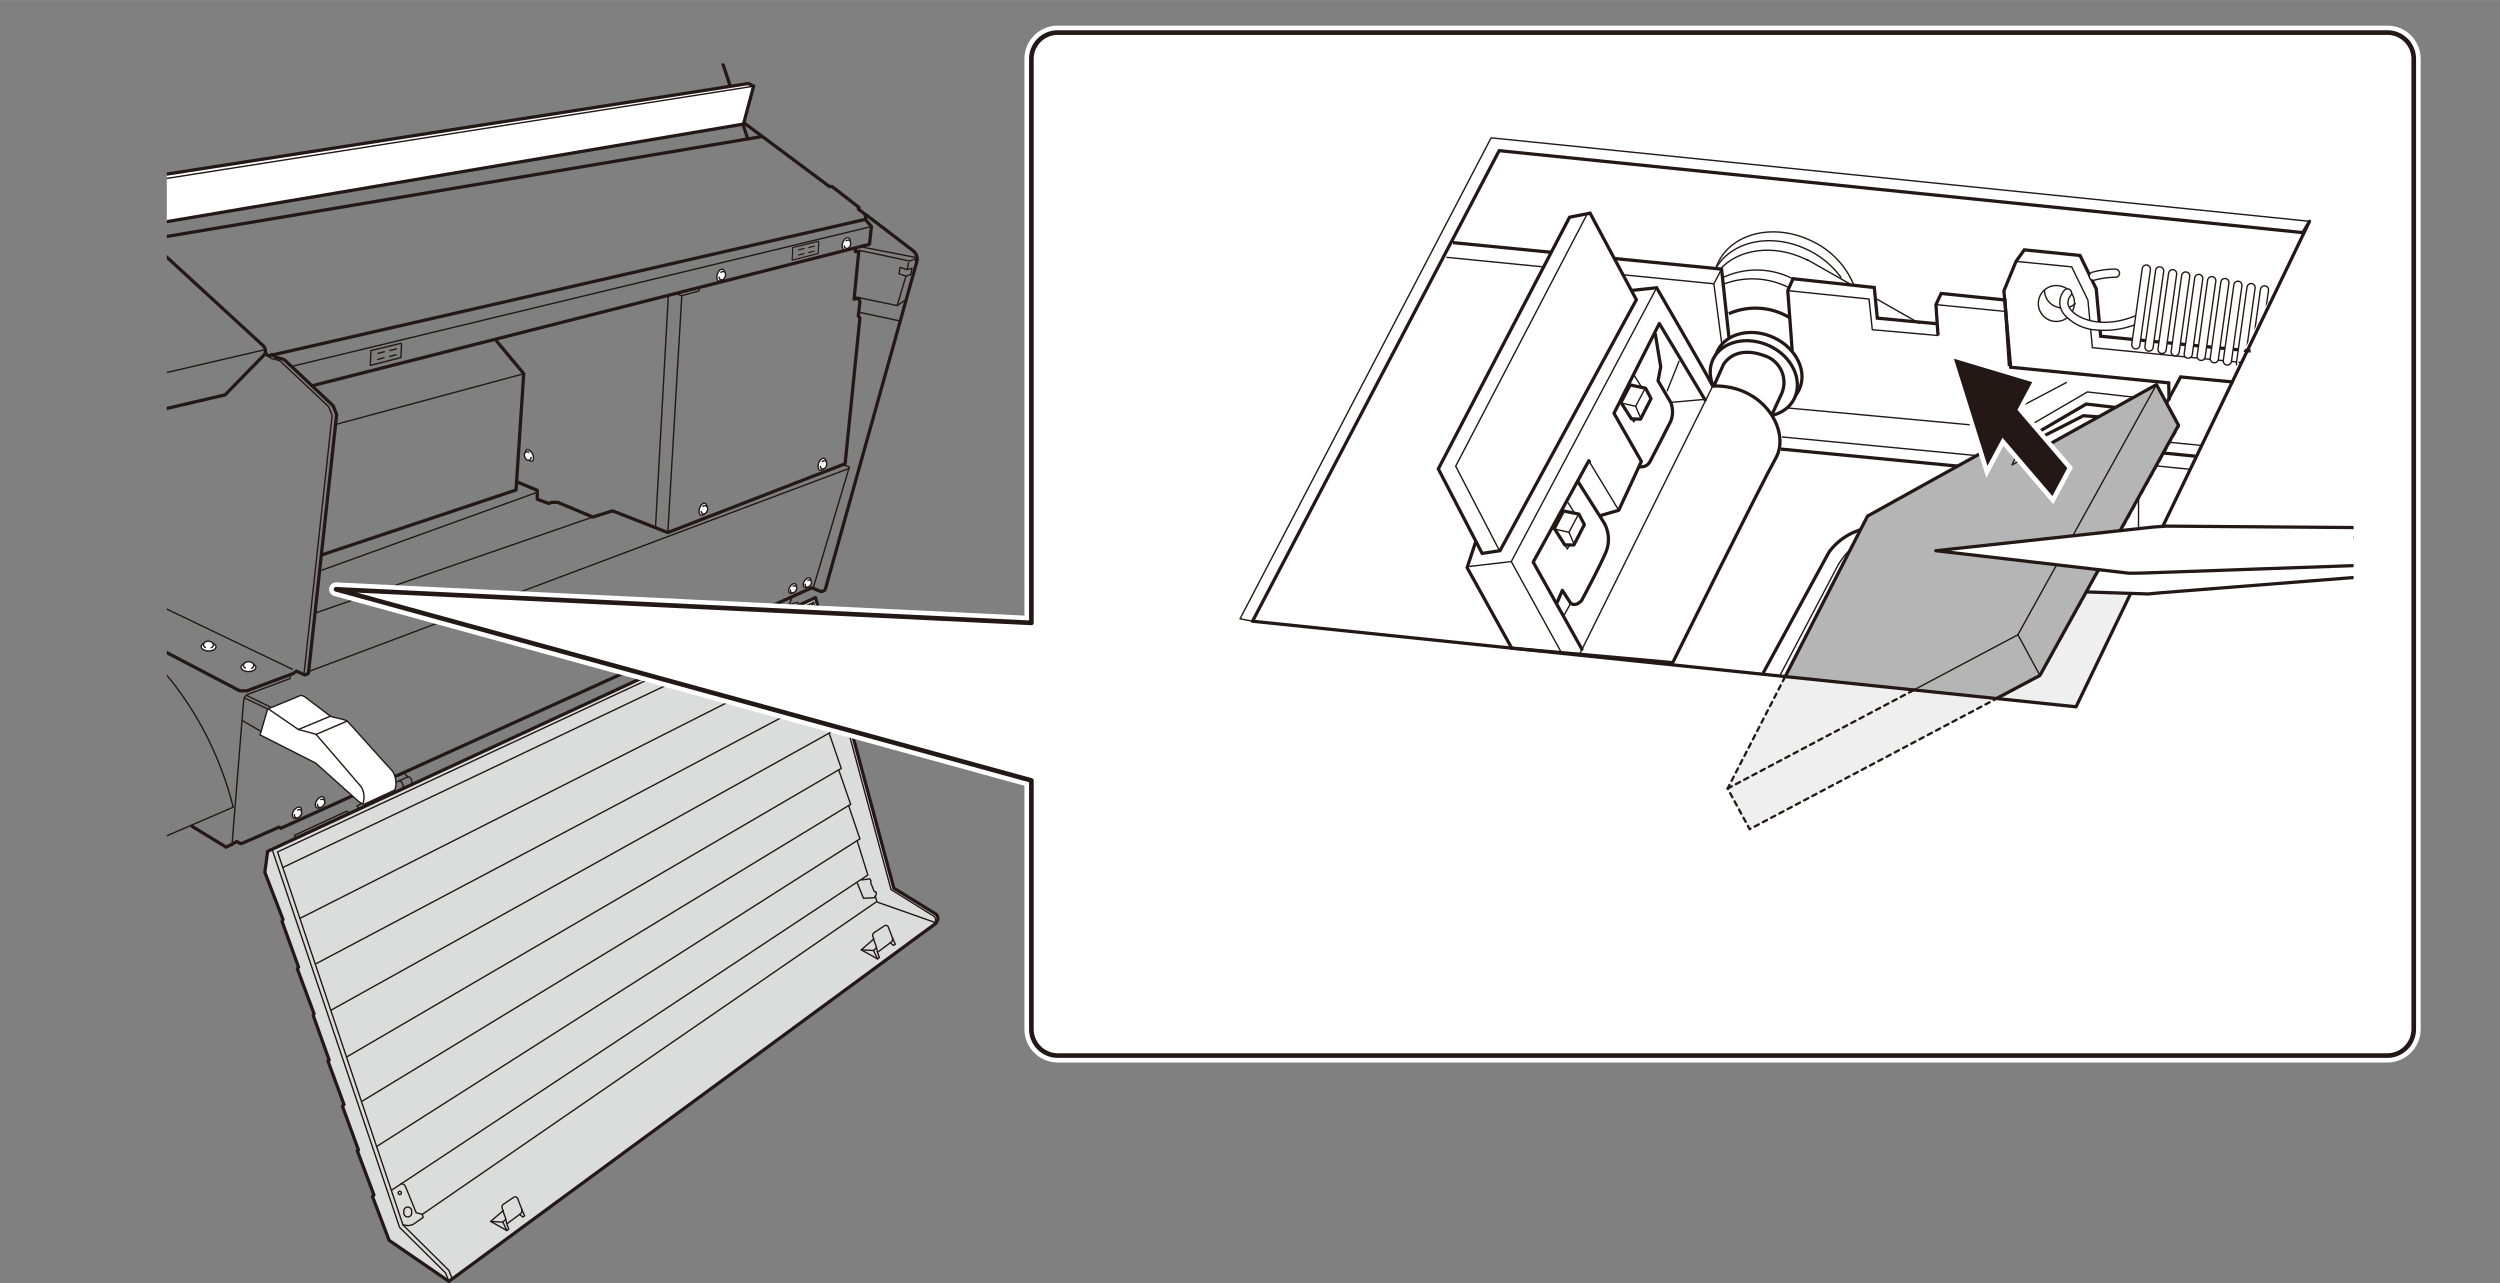 <svg id="レイヤー_1" data-name="レイヤー 1" xmlns="http://www.w3.org/2000/svg" xmlns:xlink="http://www.w3.org/1999/xlink" width="75.66mm" height="38.83mm" viewBox="0 0 214.47 110.06"><rect x="0" y="0" width="214.47" height="110.06" fill="#808080" stroke="none"/><defs><style>.cls-1,.cls-11,.cls-12,.cls-17,.cls-20,.cls-4,.cls-5,.cls-7,.cls-8,.cls-9{fill:none;}.cls-2{clip-path:url(#clip-path);}.cls-3{fill:#dbdcdc;}.cls-12,.cls-17,.cls-4,.cls-5,.cls-7,.cls-8,.cls-9{stroke:#231815;}.cls-11,.cls-12,.cls-17,.cls-4,.cls-5,.cls-9{stroke-linecap:round;stroke-linejoin:round;}.cls-4,.cls-7{stroke-width:0.28px;}.cls-5,.cls-8{stroke-width:0.12px;}.cls-6{fill:#fff;}.cls-20,.cls-7,.cls-8{stroke-miterlimit:10;}.cls-9{stroke-width:0.1px;}.cls-10{clip-path:url(#clip-path-2);}.cls-11,.cls-20{stroke:#fff;}.cls-11{stroke-width:1.19px;}.cls-12{stroke-width:0.4px;}.cls-13{clip-path:url(#clip-path-3);}.cls-14{fill:#efefef;}.cls-15{clip-path:url(#clip-path-6);}.cls-16{clip-path:url(#clip-path-7);}.cls-17{stroke-width:0.2px;stroke-dasharray:0.4 0.4;}.cls-18{fill:#b5b5b6;}.cls-19{fill:#231815;}.cls-20{stroke-width:0.8px;}</style><clipPath id="clip-path" transform="translate(14.31 2.19)"><rect class="cls-1" y="3.25" width="74.17" height="111.42"/></clipPath><clipPath id="clip-path-2" transform="translate(14.31 2.19)"><rect class="cls-1" width="193.35" height="114.67"/></clipPath><clipPath id="clip-path-3" transform="translate(14.31 2.19)"><polygon class="cls-1" points="93.15 51.09 163.8 58.44 183.82 16.78 183.25 17.76 114.3 10.72 93.15 51.09"/></clipPath><clipPath id="clip-path-6" transform="translate(14.31 2.19)"><rect class="cls-1" x="88.02" y="6.96" width="99.58" height="75.4"/></clipPath><clipPath id="clip-path-7" transform="translate(14.31 2.19)"><polygon class="cls-1" points="161.8 28.18 177.16 30.04 181.12 21.92 177.18 20.04 162.04 18.72 161.8 28.18"/></clipPath></defs><title>VG2-640_INS_9-3-4</title><g class="cls-2"><path class="cls-3" d="M8.41,72.64l.24-1.8,47-21.77L62.37,74,66,76.24a.5.5,0,0,1,.14.47L66,77,24.2,107.73l-5.13-3.52-1.43-3.77.13-.12-1.43-3.8.1-.06-1.37-3.75.13-.15-1.37-3.72.1-.09-1.37-3.83.07-.15L11.2,80.92l.1-.15L9.89,76.86l.08-.17Z" transform="translate(14.31 2.19)"/><path class="cls-4" d="M8.41,72.64l.24-1.8,47-21.77L62.37,74,66,76.24a.5.5,0,0,1,.14.47L66,77,24.2,107.73l-5.13-3.52-1.43-3.77.13-.12-1.43-3.8.1-.06-1.37-3.75.13-.15-1.37-3.72.1-.09-1.37-3.83.07-.15L11.2,80.92l.1-.15L9.89,76.86l.08-.17Z" transform="translate(14.31 2.19)"/><path class="cls-5" d="M55.48,49.46l6.65,24.66,3.74,2.33a.75.75,0,0,1,.06.5l-5-1.76-.13-.46" transform="translate(14.31 2.19)"/><polyline class="cls-5" points="23.37 72.94 34.28 105.29 38.22 109.19 38.51 109.92"/><polyline class="cls-5" points="73.92 75.48 74.63 75.39 74.72 75.57 74.7 75.74 75.01 76.49 75.13 76.49 75.19 76.68 75.01 77.01 74.08 77.06 73.55 75.77"/><path class="cls-5" d="M20.08,99.38a.32.32,0,0,1,.37.17c.12.24.94,2.29.94,2.29l.53.14.07.27-.9.62-.36.08-.47-.06" transform="translate(14.31 2.19)"/><path class="cls-5" d="M20.12,100.12a.14.14,0,0,1-.13.17.16.16,0,0,1-.14-.16A.15.15,0,0,1,20,100,.16.16,0,0,1,20.12,100.12Z" transform="translate(14.31 2.19)"/><path class="cls-5" d="M21,101.78a.34.34,0,1,1-.66,0,.34.34,0,1,1,.66,0Z" transform="translate(14.31 2.19)"/><line class="cls-5" x1="36.23" y1="104.17" x2="75.14" y2="77.39"/><path class="cls-5" d="M28.87,101.65l-1.08.94,1.38.78.16-.12-.19-.54a2,2,0,0,0-.14-.57c-.13-.34-.22-.67-.22-.67a.29.29,0,0,1,.09-.35l.89-.6a.24.24,0,0,1,.36.15c.1.29.34.88.34.88a.36.36,0,0,1-.08.34c-.14.13-1.2.9-1.2.9" transform="translate(14.31 2.19)"/><polyline class="cls-5" points="42.09 104.78 43.14 104.84 43.48 105.56"/><line class="cls-5" x1="43.14" y1="104.84" x2="43.38" y2="104.6"/><polyline class="cls-5" points="44.58 104.18 44.85 104.4 45.01 104.3 44.76 103.75"/><path class="cls-5" d="M60.66,78.35l-1.08.94,1.39.78.16-.12-.19-.54a2,2,0,0,0-.14-.57c-.13-.34-.22-.67-.22-.67a.29.29,0,0,1,.09-.35l.89-.59a.23.23,0,0,1,.35.14l.34.88a.35.35,0,0,1-.07.34c-.14.13-1.2.9-1.2.9" transform="translate(14.31 2.19)"/><polyline class="cls-5" points="73.89 81.48 74.94 81.54 75.28 82.26"/><line class="cls-5" x1="74.94" y1="81.54" x2="75.17" y2="81.31"/><polyline class="cls-5" points="76.38 80.88 76.65 81.1 76.81 81 76.56 80.45"/><polyline class="cls-5" points="38.8 109.72 38.51 108.98 34.57 105.08 23.81 73.08 69.82 51.66 68.62 53.33 69.66 56.59 69.42 56.71 70.56 59.67 70.37 59.79 71.37 62.74 71.13 62.89 72.17 65.92 71.95 66.04 72.98 69.01 72.8 69.1 73.77 71.97 73.53 72.11 74.45 75.06 33.62 102.08"/><line class="cls-5" x1="73.53" y1="72.11" x2="32.36" y2="98.32"/><line class="cls-5" x1="31.09" y1="94.45" x2="72.8" y2="69.1"/><line class="cls-5" x1="71.95" y1="66.04" x2="29.79" y2="90.64"/><line class="cls-5" x1="28.41" y1="86.65" x2="71.13" y2="62.89"/><line class="cls-5" x1="70.37" y1="59.79" x2="27.11" y2="82.67"/><line class="cls-5" x1="25.73" y1="78.78" x2="69.41" y2="56.71"/><line class="cls-5" x1="68.62" y1="53.33" x2="24.29" y2="74.4"/><polyline class="cls-5" points="62.46 54.67 62.39 54.45 63 54.17"/><path class="cls-5" d="M49,52.06c-.38.17-.56-.41-.34-.51l.62-.29c.18-.1.52.41.2.58" transform="translate(14.31 2.19)"/><line class="cls-5" x1="62.77" y1="53.59" x2="63" y2="53.74"/><path class="cls-5" d="M51,50.22l.28.14a.42.42,0,0,1,.24.5" transform="translate(14.31 2.19)"/><line class="cls-5" x1="63.71" y1="53.41" x2="65.58" y2="52.55"/><polyline class="cls-5" points="65.84 52.79 68.01 51.78 68.41 51.66 68.56 51.81"/><path class="cls-5" d="M52.65,49.5v.09s0,.18.35.16a.56.56,0,0,0,.44-.16l.19-.56" transform="translate(14.31 2.19)"/><polyline class="cls-5" points="25.32 71.88 25.27 71.65 29.69 69.61 29.84 69.6 29.9 69.76"/><polyline class="cls-5" points="30.74 69.33 30.64 69.12 31.16 68.86"/><path class="cls-5" d="M20.9,65.14c.32-.15,0-.79-.22-.69L16.9,66.22c-.28.14,0,.75.36.6" transform="translate(14.31 2.19)"/><line class="cls-5" x1="31.12" y1="68.45" x2="30.94" y2="68.24"/><line class="cls-5" x1="34.99" y1="66.64" x2="34.77" y2="66.42"/><path class="cls-5" d="M17.71,65.81c.23,0,.46.51.3.66" transform="translate(14.31 2.19)"/><path class="cls-5" d="M19.93,64.78c.23,0,.46.51.31.66" transform="translate(14.31 2.19)"/><path class="cls-5" d="M50.57,50.7c.17,0,.39.39.25.55" transform="translate(14.31 2.19)"/><polyline class="cls-4" points="19.9 72.42 19.4 72.67 16.47 70.88"/><path class="cls-5" d="M10.59,55.71l0,.3L7,57.35a.6.6,0,0,0-.4.52c-.05.43-1,12.36-1,12.36" transform="translate(14.31 2.19)"/><path class="cls-4" d="M5.59,70.23,6,70a1.7,1.7,0,0,0,.38.18c.07,0,3.25-1.42,3.25-1.42l.15.1L55.33,48.23l.77.32s.33,0,.4-.22l7.88-28.21a1,1,0,0,0-.35-.8L60,16.24" transform="translate(14.31 2.19)"/><path class="cls-4" d="M49.27,8.16l7.58,5.65.22,0,2.31,1.79-.05.15.53.4a.67.67,0,0,1,.09.34l0,.13L8.87,28.3c-.17.1-.37-.18-.37-.18" transform="translate(14.31 2.19)"/><path class="cls-4" d="M-7.46,34.58,5,31.68,8.4,28.2a.69.69,0,0,0-.07-.68l-10-9.19" transform="translate(14.31 2.19)"/><line class="cls-5" x1="22.61" y1="30.02" x2="7" y2="33.65"/><line class="cls-4" x1="0.14" y1="22.66" x2="65.31" y2="11.72"/><line class="cls-4" x1="64.12" y1="11.82" x2="60.24" y2="0.14"/><path class="cls-6" d="M8.65,58.63,8,60.85l4.77,2.42,3.67,3.28s.37.3.55.22l2.51-1.16c.27-.18.2-1.32-.2-1.72s-3.66-4.08-3.83-4.23-1.32-.32-1.44-.42l-2.24-1.69s-.22-.12-.35-.07L8.65,58.63" transform="translate(14.31 2.19)"/><path class="cls-5" d="M8.65,58.63,8,60.85l4.77,2.42,3.67,3.28s.37.3.55.22l2.51-1.16c.27-.18.2-1.32-.2-1.72s-3.66-4.08-3.83-4.23-1.32-.32-1.44-.42l-2.24-1.69s-.22-.12-.35-.07Z" transform="translate(14.31 2.19)"/><path class="cls-5" d="M8.75,58.65l2.54,1.74s1.44.37,1.51.42,3.88,4.5,3.88,4.5a1.73,1.73,0,0,1,.17,1.35" transform="translate(14.31 2.19)"/><line class="cls-5" x1="27.11" y1="63" x2="29.77" y2="61.86"/><line class="cls-5" x1="25.59" y1="62.58" x2="28.33" y2="61.44"/><line class="cls-5" x1="20.97" y1="59.87" x2="22.96" y2="60.82"/><line class="cls-5" x1="21.19" y1="59.67" x2="23.23" y2="60.67"/><line class="cls-5" x1="20.8" y1="61.81" x2="22.36" y2="62.73"/><path class="cls-5" d="M-3,52.76S3.22,57.3,5.7,67.05l-18.76,8.08" transform="translate(14.31 2.19)"/><line class="cls-5" x1="12.02" y1="51.15" x2="25.08" y2="57.41"/><path class="cls-4" d="M-2.85,52.3l9.11,4.77h.6l4-1.49.26-.2.73.33.3-.13,2.42-22.21-.3-.76-4.18-3.94a4.58,4.58,0,0,0-.59-.17c-.23,0-.5-.39-.5-.26" transform="translate(14.31 2.19)"/><path class="cls-5" d="M11.77,55.61l2.41-22.15-.29-.76L9.71,28.77a3.26,3.26,0,0,0-.6-.17c-.23,0-.49-.4-.49-.26" transform="translate(14.31 2.19)"/><path class="cls-6" d="M3.58,53.65c-.35,0-.64-.18-.63-.38s.29-.36.64-.35.63.18.63.38-.29.36-.64.35" transform="translate(14.31 2.19)"/><path class="cls-5" d="M3.58,53.65c-.35,0-.64-.18-.63-.38s.29-.36.64-.35.63.18.63.38S3.93,53.66,3.58,53.65Z" transform="translate(14.31 2.19)"/><path class="cls-6" d="M3.31,53.35a.26.26,0,0,1-.16-.24c0-.17.2-.31.44-.3S4,53,4,53.13a.29.29,0,0,1-.19.24" transform="translate(14.31 2.19)"/><path class="cls-5" d="M3.31,53.35a.26.26,0,0,1-.16-.24c0-.17.2-.31.44-.3S4,53,4,53.13a.29.29,0,0,1-.19.24" transform="translate(14.31 2.19)"/><path class="cls-6" d="M7,55.42c-.35,0-.63-.18-.63-.38s.3-.36.65-.35.63.17.62.37-.29.36-.64.36" transform="translate(14.31 2.19)"/><path class="cls-5" d="M7,55.42c-.35,0-.63-.18-.63-.38s.3-.36.65-.35.63.17.62.37S7.36,55.42,7,55.42Z" transform="translate(14.31 2.19)"/><path class="cls-6" d="M6.74,55.12a.29.29,0,0,1-.16-.24c0-.18.2-.31.45-.31s.44.15.43.32a.28.28,0,0,1-.18.25" transform="translate(14.31 2.19)"/><path class="cls-5" d="M6.74,55.12a.29.29,0,0,1-.16-.24c0-.18.2-.31.45-.31s.44.15.43.32a.28.28,0,0,1-.18.25" transform="translate(14.31 2.19)"/><path class="cls-6" d="M10.88,67.36c.17-.26.42-.39.57-.29s.13.37,0,.63-.41.38-.56.29-.13-.38,0-.63" transform="translate(14.31 2.19)"/><path class="cls-5" d="M10.88,67.36c.17-.26.42-.39.57-.29s.13.37,0,.63-.41.38-.56.29S10.72,67.61,10.88,67.36Z" transform="translate(14.31 2.19)"/><path class="cls-6" d="M11.23,67.29a.25.25,0,0,1,.25,0,.36.36,0,0,1,0,.47c-.12.18-.31.26-.44.18a.27.27,0,0,1-.09-.25" transform="translate(14.31 2.19)"/><path class="cls-5" d="M11.23,67.29a.25.25,0,0,1,.25,0,.36.36,0,0,1,0,.47c-.12.18-.31.26-.44.18a.27.27,0,0,1-.09-.25" transform="translate(14.31 2.19)"/><path class="cls-6" d="M12.87,66.47c.17-.26.42-.39.56-.29s.13.37,0,.63-.42.38-.57.29-.13-.38,0-.63" transform="translate(14.31 2.19)"/><path class="cls-5" d="M12.87,66.47c.17-.26.42-.39.56-.29s.13.37,0,.63-.42.38-.57.29S12.7,66.72,12.87,66.47Z" transform="translate(14.31 2.19)"/><path class="cls-6" d="M13.21,66.4a.28.28,0,0,1,.25,0,.34.34,0,0,1,0,.47c-.11.18-.31.26-.43.18a.26.26,0,0,1-.1-.25" transform="translate(14.31 2.19)"/><path class="cls-5" d="M13.21,66.4a.28.28,0,0,1,.25,0,.34.34,0,0,1,0,.47c-.11.18-.31.26-.43.18a.26.26,0,0,1-.1-.25" transform="translate(14.31 2.19)"/><path class="cls-6" d="M53.45,48.15c.14-.22.36-.33.48-.25s.12.32,0,.54-.35.33-.48.25-.11-.32,0-.54" transform="translate(14.31 2.19)"/><path class="cls-5" d="M53.45,48.15c.14-.22.36-.33.48-.25s.12.32,0,.54-.35.33-.48.25S53.31,48.37,53.45,48.15Z" transform="translate(14.31 2.19)"/><path class="cls-6" d="M53.74,48.09a.22.22,0,0,1,.22,0c.11.07.11.25,0,.4s-.27.22-.38.15a.23.23,0,0,1-.08-.22" transform="translate(14.31 2.19)"/><path class="cls-5" d="M53.74,48.09a.22.22,0,0,1,.22,0c.11.07.11.25,0,.4s-.27.22-.38.15a.23.23,0,0,1-.08-.22" transform="translate(14.31 2.19)"/><path class="cls-6" d="M54.7,47.65c.14-.22.36-.33.48-.25s.12.32,0,.54-.36.33-.49.25-.11-.33,0-.54" transform="translate(14.31 2.19)"/><path class="cls-5" d="M54.7,47.65c.14-.22.36-.33.48-.25s.12.32,0,.54-.36.33-.49.25S54.56,47.86,54.7,47.65Z" transform="translate(14.31 2.19)"/><path class="cls-6" d="M55,47.59a.25.25,0,0,1,.22,0c.11.07.11.25,0,.41s-.27.22-.38.15a.24.24,0,0,1-.08-.22" transform="translate(14.31 2.19)"/><path class="cls-5" d="M55,47.59a.25.25,0,0,1,.22,0c.11.07.11.25,0,.41s-.27.22-.38.15a.24.24,0,0,1-.08-.22" transform="translate(14.31 2.19)"/><path class="cls-6" d="M47.23,21.31c.1-.28.31-.46.47-.4s.21.32.11.6-.31.46-.47.4-.2-.33-.11-.6" transform="translate(14.31 2.19)"/><path class="cls-5" d="M47.23,21.31c.1-.28.31-.46.47-.4s.21.32.11.6-.31.46-.47.4S47.14,21.58,47.23,21.31Z" transform="translate(14.31 2.19)"/><path class="cls-6" d="M47.54,21.17a.25.25,0,0,1,.24-.06c.14,0,.19.24.12.43s-.23.32-.37.27a.28.28,0,0,1-.15-.22" transform="translate(14.31 2.19)"/><path class="cls-5" d="M47.54,21.17a.25.25,0,0,1,.24-.06c.14,0,.19.24.12.43s-.23.32-.37.27a.28.28,0,0,1-.15-.22" transform="translate(14.31 2.19)"/><path class="cls-6" d="M45.71,41.39c.1-.28.31-.46.47-.4s.21.33.11.61-.31.45-.47.4-.21-.33-.11-.61" transform="translate(14.31 2.19)"/><path class="cls-5" d="M45.71,41.39c.1-.28.31-.46.47-.4s.21.33.11.61-.31.45-.47.4S45.61,41.67,45.71,41.39Z" transform="translate(14.31 2.19)"/><path class="cls-6" d="M46,41.25a.24.24,0,0,1,.24-.06.34.34,0,0,1,.12.44c-.07.19-.24.31-.37.26a.25.25,0,0,1-.15-.21" transform="translate(14.31 2.19)"/><path class="cls-5" d="M46,41.25a.24.24,0,0,1,.24-.06.34.34,0,0,1,.12.44c-.07.19-.24.31-.37.26a.25.25,0,0,1-.15-.21" transform="translate(14.31 2.19)"/><path class="cls-6" d="M55.92,37.53c.1-.28.31-.45.47-.4s.21.33.11.61-.31.46-.47.4-.21-.33-.11-.61" transform="translate(14.31 2.19)"/><path class="cls-5" d="M55.92,37.53c.1-.28.31-.45.47-.4s.21.33.11.61-.31.46-.47.4S55.82,37.81,55.92,37.53Z" transform="translate(14.31 2.19)"/><path class="cls-6" d="M56.23,37.4a.25.25,0,0,1,.24-.07c.13.05.18.25.12.44s-.24.31-.37.26a.23.23,0,0,1-.15-.21" transform="translate(14.31 2.19)"/><path class="cls-5" d="M56.23,37.4a.25.25,0,0,1,.24-.07c.13.05.18.25.12.44s-.24.31-.37.26a.23.23,0,0,1-.15-.21" transform="translate(14.31 2.19)"/><path class="cls-6" d="M58,18.61c.1-.28.31-.45.47-.4s.21.33.11.61-.31.45-.47.4-.21-.33-.11-.61" transform="translate(14.31 2.19)"/><path class="cls-5" d="M58,18.61c.1-.28.31-.45.47-.4s.21.33.11.61-.31.45-.47.4S57.87,18.89,58,18.61Z" transform="translate(14.31 2.19)"/><path class="cls-6" d="M58.28,18.47a.24.24,0,0,1,.24-.06c.13.05.18.25.12.44s-.24.31-.37.26a.23.23,0,0,1-.15-.21" transform="translate(14.31 2.19)"/><path class="cls-5" d="M58.28,18.47a.24.24,0,0,1,.24-.06c.13.05.18.25.12.44s-.24.31-.37.26a.23.23,0,0,1-.15-.21" transform="translate(14.31 2.19)"/><path class="cls-6" d="M31.37,36.74c.13.26.11.54,0,.61s-.38-.08-.51-.34-.11-.54,0-.62.38.08.51.35" transform="translate(14.31 2.19)"/><path class="cls-5" d="M31.37,36.74c.13.26.11.54,0,.61s-.38-.08-.51-.34-.11-.54,0-.62S31.24,36.47,31.37,36.74Z" transform="translate(14.31 2.19)"/><path class="cls-6" d="M31.25,37.05a.23.23,0,0,1-.12.22c-.13.06-.3,0-.4-.22s-.06-.39.07-.45a.24.24,0,0,1,.26,0" transform="translate(14.31 2.19)"/><path class="cls-5" d="M31.25,37.05a.23.23,0,0,1-.12.22c-.13.06-.3,0-.4-.22s-.06-.39.07-.45a.24.24,0,0,1,.26,0" transform="translate(14.31 2.19)"/><polyline class="cls-4" points="42.61 29.27 44.93 32.05 44.27 42.03 27.6 47.6"/><line class="cls-5" x1="44.93" y1="32.06" x2="28.82" y2="36.4"/><polyline class="cls-4" points="26.8 33.08 74.59 20.95 74.76 19.43 74.3 18.9"/><line class="cls-5" x1="25.01" y1="31.43" x2="74.76" y2="19.43"/><polyline class="cls-4" points="44.43 41.37 46.09 42.06 46.09 42.83 47.09 43.19 47.32 43.09 47.85 43.09 50.86 44.35 52.55 43.82 57.29 45.68 72.5 39.78 73.77 27.28 73.63 27.12 73.77 25.89 73.67 25.59 73.27 25.66 73.67 21.58 73.37 21.58 73.4 21.32"/><polyline class="cls-5" points="58.19 25.26 58.49 25.36 59.95 24.96 60.01 24.8"/><line class="cls-5" x1="58.49" y1="25.36" x2="57.29" y2="45.68"/><line class="cls-5" x1="57.33" y1="25.46" x2="56.23" y2="45.28"/><polyline class="cls-5" points="73.39 25.47 76.97 26.21 77.62 25.77"/><path class="cls-5" d="M59.66,19l4.47.87s.15.05.1.4" transform="translate(14.31 2.19)"/><polyline class="cls-5" points="73.69 21.47 78.04 22.39 78.49 22.21"/><polygon class="cls-5" points="78.14 23.55 77.72 23.68 77.12 23.48 77.22 22.93 77.82 23.13 78.24 23.01 78.14 23.55"/><line class="cls-5" x1="77.84" y1="23.03" x2="77.94" y2="22.54"/><line class="cls-5" x1="77.72" y1="23.68" x2="76.97" y2="26.21"/><line class="cls-5" x1="73.74" y1="26.79" x2="77.1" y2="27.51"/><polyline class="cls-5" points="72.41 39.91 72.87 40.04 69.79 50.35"/><line class="cls-5" x1="72.84" y1="40.18" x2="26.54" y2="57.58"/><line class="cls-6" x1="50.86" y1="44.35" x2="27" y2="52.6"/><line class="cls-5" x1="50.86" y1="44.35" x2="27" y2="52.6"/><line class="cls-5" x1="46.02" y1="42.25" x2="27.61" y2="48.91"/><polygon class="cls-6" points="64.65 7.39 64.2 7.16 8.67 15.81 8.28 17.23 7.31 17.71 8.16 20.05 63.78 10.64 64.65 7.39"/><polygon class="cls-7" points="64.65 7.39 64.2 7.16 8.67 15.81 8.28 17.23 7.31 17.71 8.16 20.05 63.78 10.64 64.65 7.39"/><line class="cls-8" x1="9.22" y1="16.1" x2="64.65" y2="7.39"/><polygon class="cls-5" points="34.39 30.67 34.45 29.54 34.39 29.45 31.82 30.07 31.77 31.34 34.39 30.67"/><line class="cls-5" x1="32.42" y1="30.31" x2="32.97" y2="30.17"/><line class="cls-5" x1="33.45" y1="30.07" x2="34" y2="29.93"/><line class="cls-5" x1="32.4" y1="30.83" x2="32.95" y2="30.68"/><line class="cls-5" x1="33.42" y1="30.58" x2="33.97" y2="30.43"/><polygon class="cls-9" points="70.19 21.74 70.24 20.77 70.2 20.7 68.01 21.23 67.96 22.31 70.19 21.74"/><line class="cls-9" x1="68.51" y1="21.43" x2="68.98" y2="21.31"/><line class="cls-9" x1="69.39" y1="21.23" x2="69.86" y2="21.11"/><line class="cls-9" x1="68.5" y1="21.87" x2="68.97" y2="21.75"/><line class="cls-9" x1="69.37" y1="21.66" x2="69.84" y2="21.54"/></g><g class="cls-10"><path class="cls-6" d="M190.5,88.36H76.43a2.27,2.27,0,0,1-2.26-2.26V64.76L14.52,48.36l59.65,2.88V2.85A2.26,2.26,0,0,1,76.43.6H190.5a2.26,2.26,0,0,1,2.26,2.25V86.1a2.27,2.27,0,0,1-2.26,2.26" transform="translate(14.31 2.19)"/><path class="cls-11" d="M190.5,88.36H76.43a2.27,2.27,0,0,1-2.26-2.26V64.76L14.52,48.36l59.65,2.88V2.85A2.26,2.26,0,0,1,76.43.6H190.5a2.26,2.26,0,0,1,2.26,2.25V86.1A2.27,2.27,0,0,1,190.5,88.36Z" transform="translate(14.31 2.19)"/><path class="cls-6" d="M190.5,88.36H76.43a2.27,2.27,0,0,1-2.26-2.26V64.76L14.52,48.36l59.65,2.88V2.85A2.26,2.26,0,0,1,76.43.6H190.5a2.26,2.26,0,0,1,2.26,2.25V86.1a2.27,2.27,0,0,1-2.26,2.26" transform="translate(14.31 2.19)"/><path class="cls-12" d="M190.5,88.36H76.43a2.27,2.27,0,0,1-2.26-2.26V64.76L14.52,48.36l59.65,2.88V2.85A2.26,2.26,0,0,1,76.43.6H190.5a2.26,2.26,0,0,1,2.26,2.25V86.1A2.27,2.27,0,0,1,190.5,88.36Z" transform="translate(14.31 2.19)"/><polygon class="cls-6" points="161.07 55.14 159.28 58.67 178.1 60.63 182.21 52.09 178.79 52.89 177.99 50.73 161.07 55.14"/></g><g class="cls-13"><polygon class="cls-4" points="190.69 50.12 178.79 52.89 177.99 50.73 161.07 55.14 150.68 75.6 152.3 79.18 182.65 74.17 192.31 53.7 190.69 50.12"/><polygon class="cls-5" points="190.69 50.12 176.65 53.39 177.99 50.73 161.07 55.14 150.68 75.6 181.04 70.58 190.69 50.12"/></g><g class="cls-10"><polygon class="cls-14" points="160.54 51.2 156.87 58.42 178.1 60.63 184.41 47.52 178.25 48.95 177.45 46.79 160.54 51.2"/></g><g class="cls-13"><polygon class="cls-4" points="190.16 46.17 178.25 48.95 177.46 46.79 160.54 51.2 150.15 71.66 151.76 75.24 182.12 70.23 191.77 49.76 190.16 46.17"/><polygon class="cls-5" points="190.16 46.17 176.12 49.45 177.46 46.79 160.54 51.2 150.15 71.66 180.5 66.64 190.16 46.17"/></g><g class="cls-15"><path class="cls-6" d="M140,31.3c-.76,1.54-2.93,2-4.85,1.08s-2.86-3-2.1-4.51,2.94-2,4.86-1.08,2.85,3,2.09,4.51" transform="translate(14.31 2.19)"/><path class="cls-7" d="M140,31.3c-.76,1.54-2.93,2-4.85,1.08s-2.86-3-2.1-4.51,2.94-2,4.86-1.08S140.8,29.75,140,31.3Z" transform="translate(14.31 2.19)"/><path class="cls-6" d="M139.62,32c-.76,1.54-2.93,2-4.85,1.09s-2.86-3-2.1-4.51,2.93-2,4.85-1.09,2.86,3,2.1,4.51" transform="translate(14.31 2.19)"/><path class="cls-7" d="M139.62,32c-.76,1.54-2.93,2-4.85,1.09s-2.86-3-2.1-4.51,2.93-2,4.85-1.09S140.38,30.42,139.62,32Z" transform="translate(14.31 2.19)"/><path class="cls-6" d="M132.75,30.84l.79-1.76c.52-.81,1.63-1.43,3.46-.78a2.41,2.41,0,0,1,1.53,3.28l-.86,1.86" transform="translate(14.31 2.19)"/><path class="cls-7" d="M132.75,30.84l.79-1.76c.52-.81,1.63-1.43,3.46-.78a2.41,2.41,0,0,1,1.53,3.28l-.86,1.86" transform="translate(14.31 2.19)"/><path class="cls-6" d="M112.28,44.31l-.73,2.19,3.83,6.91,13.81,1.24s7.58-15.3,8.85-17.56-1-6.31-5.42-6.17c-.5-1-4.81-8.43-4.81-8.43l-2.12.23Z" transform="translate(14.31 2.19)"/><path class="cls-6" d="M119.39,49.55l.43-1,.71,1.1c.46.35,1-.25,1-.25s1.49-2.79,2.07-4.12a2.9,2.9,0,0,0-.13-2.5l-2.26-3.57-.09.07-3.75,6.84,2,3.51Z" transform="translate(14.31 2.19)"/><path class="cls-6" d="M127.83,26.25l-3.58,7.1,2.35,4.13-.22.47h.14a.81.81,0,0,0,.82-.45c.28-.53,1.78-3.45,1.78-3.45a2.23,2.23,0,0,0,0-1.62L128,30.57l.24-1.21-.46-2.78Z" transform="translate(14.31 2.19)"/><line class="cls-8" x1="166.08" y1="26.13" x2="172" y2="26.71"/><path class="cls-8" d="M133.61,22.16a6.92,6.92,0,0,1,5.5.3" transform="translate(14.31 2.19)"/><path class="cls-8" d="M133.55,21.59a6.82,6.82,0,0,1,5.88.1" transform="translate(14.31 2.19)"/><path class="cls-8" d="M132.9,20.81c1.37-2.37,4.84-3.07,7.91-1.55a7.52,7.52,0,0,1,2.84,2.38" transform="translate(14.31 2.19)"/><path class="cls-8" d="M133.17,21c1.58-1.86,4.69-2.3,7.48-.93l.18.09" transform="translate(14.31 2.19)"/><path class="cls-8" d="M132.88,20.83a4,4,0,0,1,.22-.53c1.26-2.56,4.87-3.37,8.05-1.8a7.16,7.16,0,0,1,3.56,3.72" transform="translate(14.31 2.19)"/><path class="cls-7" d="M112.28,44.31l-.73,2.19,3.83,6.91,13.81,1.24s7.58-15.3,8.85-17.56-1-6.31-5.42-6.17c-.5-1-4.81-8.43-4.81-8.43l-2.12.23Z" transform="translate(14.31 2.19)"/><polyline class="cls-5" points="198.13 18.98 127.92 11.82 106.38 53.08 107.45 53.29"/><line class="cls-5" x1="138.87" y1="43.77" x2="136.35" y2="39.61"/><polyline class="cls-8" points="142.12 24.68 129.65 48.17 133.91 55.91"/><line class="cls-8" x1="146.93" y1="33.12" x2="135.42" y2="56.3"/><line class="cls-8" x1="129.65" y1="48.17" x2="125.95" y2="48.6"/><polyline class="cls-4" points="136.35 39.6 136.3 39.52 131.53 48.22 135.71 55.69"/><polyline class="cls-4" points="146.28 34.31 142.35 27.75 138.46 35.45 140.81 39.58 138.87 43.77 137.38 44.2"/><line class="cls-8" x1="124.88" y1="39.99" x2="123.39" y2="40.22"/><path class="cls-4" d="M121.06,39.12l2.26,3.57a2.89,2.89,0,0,1,.13,2.5c-.57,1.33-2.07,4.12-2.07,4.12s-.48.59-.95.24l-.71-1.1-.43,1" transform="translate(14.31 2.19)"/><path class="cls-4" d="M126.42,37.85a.83.83,0,0,0,.82-.45c.29-.53,1.78-3.46,1.78-3.46a2.21,2.21,0,0,0,0-1.61l-1.09-1.86.23-1.2-.46-2.78" transform="translate(14.31 2.19)"/><line class="cls-5" x1="143.31" y1="34.52" x2="146.22" y2="34.26"/><polyline class="cls-5" points="133.3 45.23 134.46 47.09 135.67 44.96 134.51 43.11"/><polyline class="cls-5" points="139 34.33 140.16 36.19 141.37 34.06 140.2 32.21"/><path class="cls-5" d="M138.43,55.67l4.74-9s.86-1.86,2.22-2.28l19-9.81L169,35a1.21,1.21,0,0,1,.23,1.23s-.23,1.38,1,1.5l3.39.34" transform="translate(14.31 2.19)"/><path class="cls-4" d="M137,55.45l5.59-10.27a5.27,5.27,0,0,1,2.66-1.91l19.17-9.8,6.4.47" transform="translate(14.31 2.19)"/><polyline class="cls-7" points="166.26 28.78 166.08 26.13 166.53 25.17 172 25.73 172.38 31.39"/><polyline class="cls-8" points="153.37 24.93 160.34 25.65 160.62 28.28 166.26 28.78"/><polyline class="cls-7" points="153.75 30.09 153.37 24.93 153.82 23.91 160.79 24.66 161.05 27.29 166.18 27.77"/><polyline class="cls-8" points="147.7 29.45 147.03 24.34 147.69 23.09"/><polyline class="cls-7" points="148.32 28.93 147.69 23.08 124.64 20.81"/><polyline class="cls-8" points="152.87 37.48 169.68 39.09 179.07 33.62 185.99 34.4"/><polyline class="cls-7" points="152.77 38.52 169.58 40.14 178.97 34.66 185.45 35.4"/><line class="cls-8" x1="147.03" y1="24.34" x2="124.08" y2="22.07"/><path class="cls-6" d="M134,24.72a5.68,5.68,0,0,1,5.24.35" transform="translate(14.31 2.19)"/><path class="cls-7" d="M134,24.72a5.68,5.68,0,0,1,5.24.35" transform="translate(14.31 2.19)"/><polyline class="cls-8" points="172.95 22.42 177.73 22.89 179.12 25.75 179.5 29.82 192.37 31.1"/><polyline class="cls-7" points="186.08 34.34 186.05 32.84 172.49 31.5 171.91 24.95 172.95 22.42 173.66 21.43 178.44 21.91 179.83 24.77 180.21 28.84 193.08 30.11"/><polyline class="cls-7" points="188.33 39.13 184.59 38.76 184.38 37.33 187.07 32.33 191.59 32.77"/><line class="cls-8" x1="184.6" y1="37.79" x2="188.86" y2="38.21"/><path class="cls-8" d="M163.61,24.12a1.54,1.54,0,1,1-1-1.73A1.43,1.43,0,0,1,163.61,24.12Z" transform="translate(14.31 2.19)"/><path class="cls-8" d="M163.76,23.82a1.55,1.55,0,0,1-1.58.33,1.49,1.49,0,0,1-1.09-1.49" transform="translate(14.31 2.19)"/></g><g class="cls-16"><path class="cls-6" d="M165.6,26.12a4,4,0,0,1-2.82-1.33,1.59,1.59,0,0,1,0-2.07.35.35,0,0,1,.55.44.9.9,0,0,0,0,1.2c.72.93,3,1.68,5.75.45a.35.35,0,0,1,.46.18.36.36,0,0,1-.18.46,7.52,7.52,0,0,1-3.76.67" transform="translate(14.31 2.19)"/><path class="cls-8" d="M165.6,26.12a4,4,0,0,1-2.82-1.33,1.59,1.59,0,0,1,0-2.07.35.35,0,0,1,.55.44.9.9,0,0,0,0,1.2c.72.93,3,1.68,5.75.45a.35.35,0,0,1,.46.18.36.36,0,0,1-.18.46A7.52,7.52,0,0,1,165.6,26.12Z" transform="translate(14.31 2.19)"/><path class="cls-6" d="M165.24,21.84a.34.34,0,0,1-.3-.25.35.35,0,0,1,.24-.43,7.6,7.6,0,0,1,2-.27.36.36,0,0,1,.34.35.35.35,0,0,1-.35.35,7.12,7.12,0,0,0-1.77.24.29.29,0,0,1-.13,0" transform="translate(14.31 2.19)"/><path class="cls-8" d="M165.24,21.84a.34.34,0,0,1-.3-.25.35.35,0,0,1,.24-.43,7.6,7.6,0,0,1,2-.27.36.36,0,0,1,.34.35.35.35,0,0,1-.35.35,7.12,7.12,0,0,0-1.77.24A.29.29,0,0,1,165.24,21.84Z" transform="translate(14.31 2.19)"/><path class="cls-6" d="M168.87,27.73h0a.35.35,0,0,1-.3-.4l.9-6.49a.37.37,0,0,1,.4-.3.37.37,0,0,1,.3.4l-.91,6.49a.34.34,0,0,1-.38.3" transform="translate(14.31 2.19)"/><path class="cls-8" d="M168.87,27.73h0a.35.35,0,0,1-.3-.4l.9-6.49a.37.37,0,0,1,.4-.3.37.37,0,0,1,.3.4l-.91,6.49A.34.34,0,0,1,168.87,27.73Z" transform="translate(14.31 2.19)"/><path class="cls-6" d="M170,27.93h0a.37.37,0,0,1-.3-.4l.91-6.49a.35.35,0,1,1,.69.09l-.9,6.5a.36.36,0,0,1-.39.3" transform="translate(14.31 2.19)"/><path class="cls-8" d="M170,27.93h0a.37.37,0,0,1-.3-.4l.91-6.49a.35.35,0,1,1,.69.09l-.9,6.5A.36.36,0,0,1,170,27.93Z" transform="translate(14.31 2.19)"/><path class="cls-6" d="M171.12,28.13h0a.37.37,0,0,1-.3-.4l.91-6.49a.36.36,0,0,1,.39-.3.35.35,0,0,1,.3.39l-.9,6.5a.36.36,0,0,1-.38.3" transform="translate(14.31 2.19)"/><path class="cls-8" d="M171.12,28.13h0a.37.37,0,0,1-.3-.4l.91-6.49a.36.36,0,0,1,.39-.3.35.35,0,0,1,.3.39l-.9,6.5A.36.36,0,0,1,171.12,28.13Z" transform="translate(14.31 2.19)"/><path class="cls-6" d="M172.24,28.33h0a.35.35,0,0,1-.29-.4l.9-6.49a.35.35,0,0,1,.39-.3.34.34,0,0,1,.3.39l-.9,6.5a.36.36,0,0,1-.38.3" transform="translate(14.31 2.19)"/><path class="cls-8" d="M172.24,28.33h0a.35.35,0,0,1-.29-.4l.9-6.49a.35.35,0,0,1,.39-.3.34.34,0,0,1,.3.39l-.9,6.5A.36.36,0,0,1,172.24,28.33Z" transform="translate(14.31 2.19)"/><path class="cls-6" d="M173.36,28.53h0a.34.34,0,0,1-.29-.39l.9-6.5a.35.35,0,0,1,.4-.29.34.34,0,0,1,.29.39l-.9,6.5a.36.36,0,0,1-.38.3" transform="translate(14.31 2.19)"/><path class="cls-8" d="M173.36,28.53h0a.34.34,0,0,1-.29-.39l.9-6.5a.35.35,0,0,1,.4-.29.34.34,0,0,1,.29.39l-.9,6.5A.36.36,0,0,1,173.36,28.53Z" transform="translate(14.31 2.19)"/><path class="cls-6" d="M174.48,28.72h0a.34.34,0,0,1-.3-.39l.9-6.5a.36.36,0,0,1,.4-.29.35.35,0,0,1,.3.39l-.91,6.49a.34.34,0,0,1-.38.3" transform="translate(14.31 2.19)"/><path class="cls-8" d="M174.48,28.72h0a.34.34,0,0,1-.3-.39l.9-6.5a.36.36,0,0,1,.4-.29.35.35,0,0,1,.3.39l-.91,6.49A.34.34,0,0,1,174.48,28.72Z" transform="translate(14.31 2.19)"/><path class="cls-6" d="M175.6,28.92h0a.36.36,0,0,1-.3-.39l.91-6.5a.35.35,0,1,1,.69.1L176,28.62a.34.34,0,0,1-.38.3" transform="translate(14.31 2.19)"/><path class="cls-8" d="M175.6,28.92h0a.36.36,0,0,1-.3-.39l.91-6.5a.35.35,0,1,1,.69.1L176,28.62A.34.34,0,0,1,175.6,28.92Z" transform="translate(14.31 2.19)"/><path class="cls-6" d="M176.72,29.12h0a.36.36,0,0,1-.3-.39l.91-6.5a.36.36,0,0,1,.39-.3.36.36,0,0,1,.3.4l-.9,6.49a.36.36,0,0,1-.39.3" transform="translate(14.31 2.19)"/><path class="cls-8" d="M176.72,29.12h0a.36.36,0,0,1-.3-.39l.91-6.5a.36.36,0,0,1,.39-.3.36.36,0,0,1,.3.4l-.9,6.49A.36.36,0,0,1,176.72,29.12Z" transform="translate(14.31 2.19)"/><path class="cls-6" d="M177.85,29.32h0a.37.37,0,0,1-.3-.4l.91-6.49a.37.37,0,0,1,.39-.3.35.35,0,0,1,.3.39l-.9,6.5a.35.35,0,0,1-.38.3" transform="translate(14.31 2.19)"/><path class="cls-8" d="M177.85,29.32h0a.37.37,0,0,1-.3-.4l.91-6.49a.37.37,0,0,1,.39-.3.35.35,0,0,1,.3.39l-.9,6.5A.35.35,0,0,1,177.85,29.32Z" transform="translate(14.31 2.19)"/><path class="cls-6" d="M179,29.52h0a.35.35,0,0,1-.29-.4l.9-6.49a.36.36,0,0,1,.39-.3.34.34,0,0,1,.3.39l-.9,6.5a.36.36,0,0,1-.38.3" transform="translate(14.31 2.19)"/><path class="cls-8" d="M179,29.52h0a.35.35,0,0,1-.29-.4l.9-6.49a.36.36,0,0,1,.39-.3.34.34,0,0,1,.3.39l-.9,6.5A.36.36,0,0,1,179,29.52Z" transform="translate(14.31 2.19)"/></g><g class="cls-15"><path class="cls-8" d="M139,32.8s14.37,1.32,16,1.48a3.21,3.21,0,0,0,2.54-.8L163,30.6" transform="translate(14.31 2.19)"/><line class="cls-8" x1="161" y1="25.65" x2="164.69" y2="27.75"/><line class="cls-8" x1="154.96" y1="22.23" x2="158.82" y2="24.42"/><polygon class="cls-6" points="127.15 47.47 128.68 47.24 140.38 25.71 136.41 18.28 134.65 18.63 123.39 40.22 127.15 47.47"/><polygon class="cls-7" points="127.15 47.47 128.68 47.24 140.38 25.71 136.41 18.28 134.65 18.63 123.39 40.22 127.15 47.47"/><polyline class="cls-8" points="136.13 18.41 124.88 39.99 128.64 47.24"/><line class="cls-5" x1="144.04" y1="30.98" x2="143.03" y2="33.51"/><line class="cls-5" x1="134.74" y1="51.75" x2="134.15" y2="52.83"/><polygon class="cls-6" points="139.85 33.02 141.17 33.3 141.64 34.19 140.74 35.95 139.96 35.93 139.06 34.52 139.85 33.02"/><polygon class="cls-4" points="139.85 33.02 141.17 33.3 141.64 34.19 140.74 35.95 139.96 35.93 139.06 34.52 139.85 33.02"/><polyline class="cls-5" points="139.17 34.59 140.32 34.85 141.11 33.35"/><line class="cls-5" x1="140.32" y1="34.85" x2="140.77" y2="35.89"/><polygon class="cls-6" points="134.13 43.83 135.45 44.1 135.92 45 135.02 46.75 134.24 46.74 133.34 45.33 134.13 43.83"/><polygon class="cls-4" points="134.13 43.83 135.45 44.1 135.92 45 135.02 46.75 134.24 46.74 133.34 45.33 134.13 43.83"/><polyline class="cls-5" points="133.45 45.4 134.6 45.66 135.39 44.16"/><line class="cls-5" x1="134.6" y1="45.66" x2="135.05" y2="46.7"/><line class="cls-5" x1="183.46" y1="38.79" x2="183.46" y2="47.75"/><polyline class="cls-6" points="211.75 48.76 185.34 50.85 184.29 50.95 167.62 50.4 186.04 46.82 187.15 46.65 214.33 45.66"/><polyline class="cls-4" points="211.75 48.76 185.34 50.85 184.29 50.95 167.62 50.4 186.04 46.82 187.15 46.65 214.33 45.66"/><polygon class="cls-14" points="185.03 33.03 175.17 38.49 174.07 36.61 160.22 44.28 148.21 67.64 150.1 71.13 175 57.96 186.92 36.52 185.03 33.03"/><polygon class="cls-17" points="185.03 33.03 175.17 38.49 174.07 36.61 160.22 44.28 148.21 67.64 150.1 71.13 175 57.96 186.92 36.52 185.03 33.03"/><polyline class="cls-17" points="148.21 67.64 173.11 54.47 185.03 33.03 172.63 39.9 174.07 36.61"/><line class="cls-17" x1="173.11" y1="54.47" x2="175" y2="57.96"/></g><g class="cls-13"><polygon class="cls-18" points="185 32.99 175.15 38.47 174.05 36.59 160.21 44.27 148.22 67.65 150.12 71.14 175 57.94 186.89 36.48 185 32.99"/><polygon class="cls-4" points="185 32.99 175.15 38.47 174.05 36.59 160.21 44.27 148.22 67.65 150.12 71.14 175 57.94 186.89 36.48 185 32.99"/><polyline class="cls-5" points="148.22 67.65 173.11 54.45 185 32.99 172.61 39.88 174.05 36.59"/><line class="cls-5" x1="173.11" y1="54.45" x2="175" y2="57.94"/></g><g class="cls-15"><polyline class="cls-4" points="182.75 50.98 178.1 60.63 107.45 53.29 128.61 12.92 197.56 19.95 198.13 18.98 185.5 45.24"/><polyline class="cls-6" points="210.64 48.21 183.7 49.16 182.64 49.17 166.07 47.24 184.72 45.21 185.85 45.13 213.46 45.34"/><polyline class="cls-4" points="210.64 48.21 183.7 49.16 182.64 49.17 166.07 47.24 184.72 45.21 185.85 45.13 213.46 45.34"/></g><g class="cls-10"><polygon class="cls-19" points="177.35 40.15 176.07 42.55 170.98 36.6 172.26 34.21 177.35 40.15"/><polygon class="cls-20" points="177.35 40.15 176.07 42.55 170.98 36.6 172.26 34.21 177.35 40.15"/><polygon class="cls-19" points="174.34 32.78 167.62 30.77 170.5 39.96 174.34 32.78"/><polygon class="cls-20" points="174.34 32.78 167.62 30.77 170.5 39.96 174.34 32.78"/><polygon class="cls-19" points="177.35 40.15 176.07 42.55 170.98 36.6 172.26 34.21 177.35 40.15"/><polygon class="cls-19" points="174.34 32.78 167.62 30.77 170.5 39.96 174.34 32.78"/></g></svg>